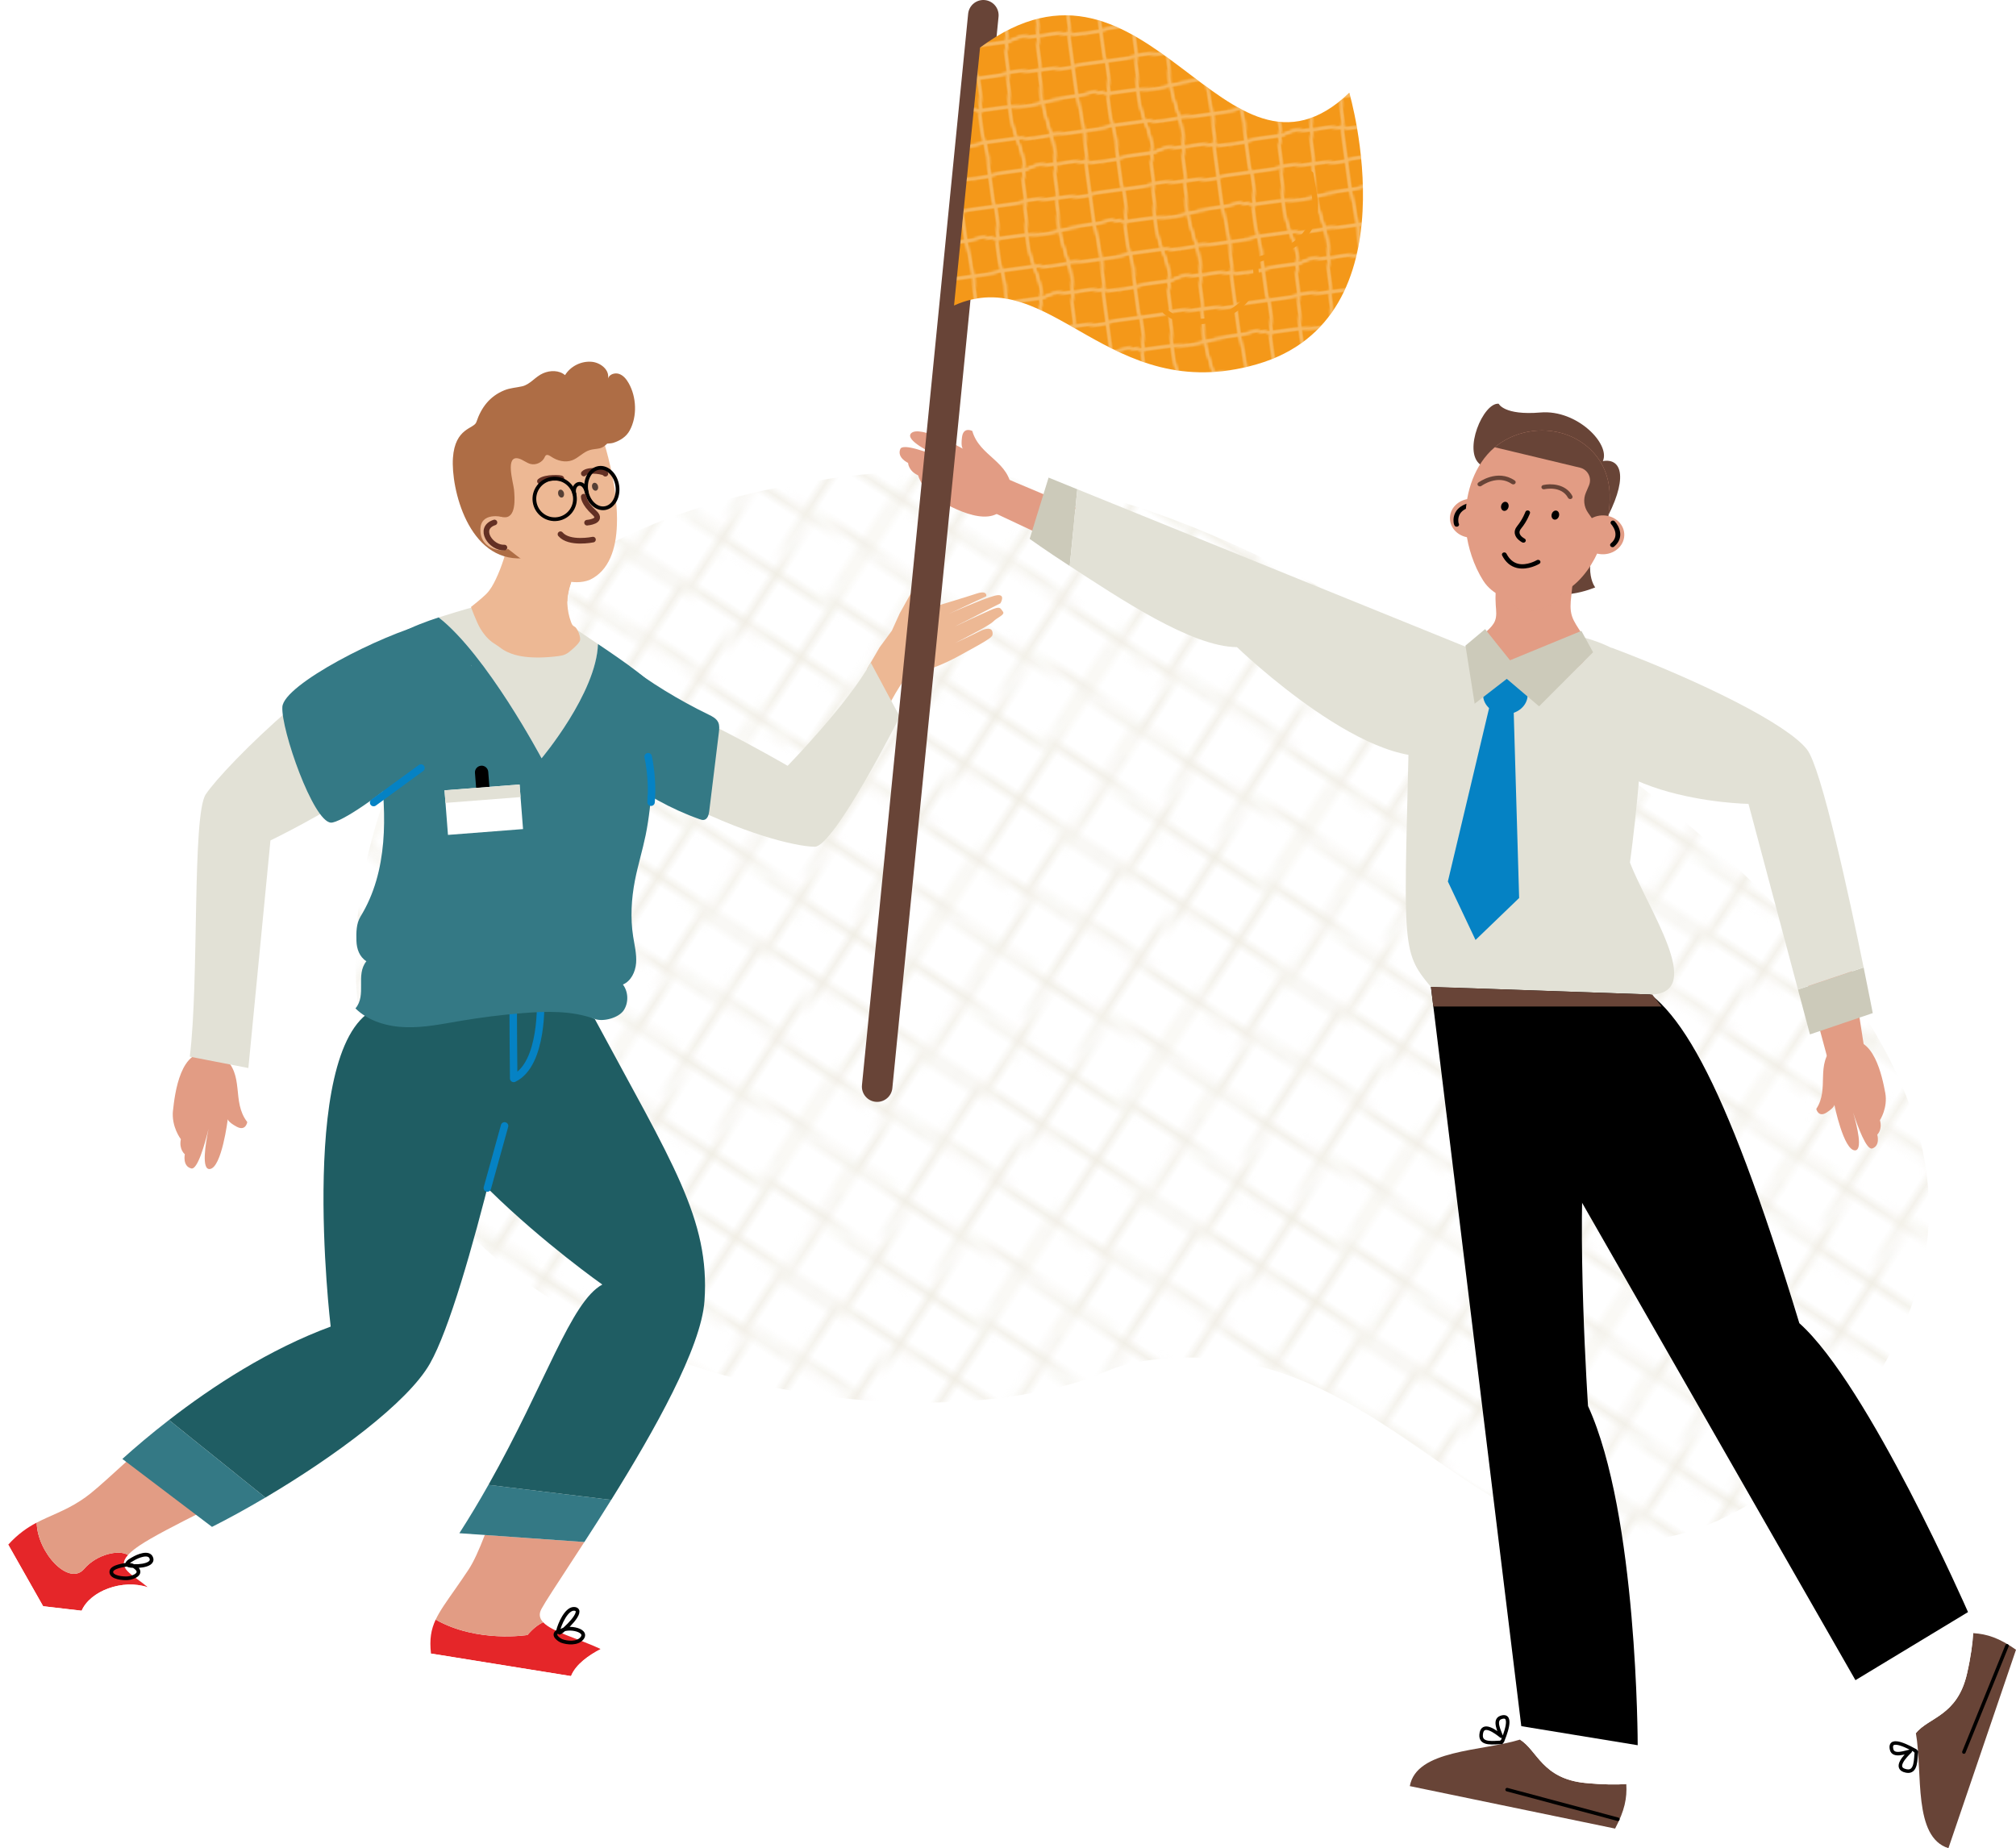 <?xml version="1.0" encoding="UTF-8"?><svg id="Laag_1" xmlns="http://www.w3.org/2000/svg" xmlns:xlink="http://www.w3.org/1999/xlink" viewBox="0 0 909.61 834"><defs><style>.cls-1,.cls-2,.cls-3,.cls-4,.cls-5,.cls-6,.cls-7,.cls-8,.cls-9,.cls-10,.cls-11{fill:none;}.cls-12{fill:#347985;}.cls-13,.cls-3,.cls-14,.cls-15,.cls-16,.cls-5{isolation:isolate;}.cls-13,.cls-3,.cls-15,.cls-5{mix-blend-mode:multiply;}.cls-13,.cls-17{fill:#edb894;}.cls-18,.cls-15{fill:#e29c84;}.cls-2{stroke:#eeebe1;stroke-width:.63px;}.cls-19{fill:#1f5d63;}.cls-20{fill:#e2e1d6;}.cls-3{stroke:#0582c4;stroke-width:3.37px;}.cls-3,.cls-4,.cls-5,.cls-6,.cls-7,.cls-8,.cls-9,.cls-10{stroke-linecap:round;}.cls-3,.cls-5,.cls-8,.cls-9{stroke-linejoin:round;}.cls-21{fill:#e52629;}.cls-22{fill:url(#SVGID_0000015225920285113906058);}.cls-23{fill:#684437;}.cls-15{opacity:.5;}.cls-4{stroke:#633024;stroke-width:2.53px;}.cls-4,.cls-7,.cls-10{stroke-miterlimit:10;}.cls-16{fill:url(#New_Pattern_Swatch_4);opacity:.31;}.cls-5{stroke:#f49819;stroke-width:2.43px;}.cls-24{clip-path:url(#clippath-1);}.cls-25{clip-path:url(#clippath-3);}.cls-26{clip-path:url(#clippath-4);}.cls-27{clip-path:url(#clippath-2);}.cls-28{clip-path:url(#clippath-5);}.cls-6{stroke-miterlimit:10;stroke-width:1.68px;}.cls-6,.cls-7,.cls-8,.cls-9{stroke:#000;}.cls-7,.cls-9{stroke-width:1.68px;}.cls-29{fill:#fff;}.cls-30{fill:#f49819;}.cls-8{stroke-width:1.59px;}.cls-31{fill:#ae6d45;}.cls-10{stroke:#684437;stroke-width:13.78px;}.cls-11{stroke:#fff;stroke-width:1.42px;}.cls-32{fill:#cccaba;}.cls-33{clip-path:url(#clippath);}.cls-34{fill:#553f35;}.cls-35{fill:#0582c4;}</style><clipPath id="clippath"><rect class="cls-1" x="16" y="-16.1" width="32.1" height="32.1"/></clipPath><clipPath id="clippath-1"><rect class="cls-1" x="-16" y="-16.1" width="32.1" height="32.1"/></clipPath><clipPath id="clippath-2"><rect class="cls-1" x="16" y="15.9" width="32.1" height="32.1"/></clipPath><clipPath id="clippath-3"><rect class="cls-1" x="-16" y="15.9" width="32.1" height="32.1"/></clipPath><pattern id="SVGID_0000015225920285113906058" x="0" y="0" width="32" height="32" patternTransform="translate(78.95 -9265.47) rotate(32.92) scale(3.68 -3.68)" patternUnits="userSpaceOnUse" viewBox="0 0 32 32"><rect class="cls-1" width="32" height="32"/><rect class="cls-1" x="0" width="32" height="32"/><g class="cls-33"><path class="cls-2" d="M28,15.9c0,4.8-1.1,9.1-.6,14,.4,3.6,1.4,7.1,1.3,10.8-.1,2.5-.7,5-.7,7.5M44,15.9v2.5c.8,3.3.4,7-.2,10.4-.6,3,.1,6.6.4,9.5.2,2,0,3.8-.1,5.8-.1,1.3,0,2.7,0,4M20,15.9c0,5.5-1.2,11-.7,16.5.3,3.1,1.4,6.1,1.5,9.2.1,2.2-.8,4.4-.8,6.6M36,15.9v8.8c0,3.9.6,7.8.7,11.6.1,3.7-.7,7.6-.7,11.2v.6M16.1-12.1h-2.5c-2.1,0-4.2-.1-6.4,0-2,0-4.1.5-6.1.4-1.2-.1-2.4-.3-3.7-.4-1.8-.1-3.6,0-5.4-.2-.9-.1-1.7-.2-2.6-.2-1.9,0-3.7.4-5.7.4M16.1,4h-4.4c-2.9.5-5.8.2-8.7.4-2.1.2-4.2-.4-6.3-.2-2,.1-4,.7-6.1.2-2.2-.5-4.4-.4-6.7-.4M16.1-4.1c-1.3,0-2.7.1-4,0-1.5-.1-3.2-1-4.7-.8-4.1.6-8.2.3-12.3.9-3.9.6-7.4-.1-11.3-.1M16.1,12c-3.2,0-6.3.9-9.5.5-2.7-.3-5.3-1.2-8.1-.9-2.4.3-4.4-.5-6.7-.4-1.1.1-2.2.7-3.3.7h-4.7M28-16.2c0,4.8-1.1,9.1-.6,14,.4,3.6,1.4,7.1,1.3,10.8-.1,2.5-.7,5-.7,7.5M44-16.2v2.5c.8,3.4.4,7.1-.2,10.4-.6,3,.1,6.6.4,9.5.2,2,0,3.8-.1,5.8-.1,1.3,0,2.7,0,4M20-16.2c0,5.5-1.2,11-.7,16.5.3,3.1,1.4,6.1,1.5,9.2.1,2.2-.8,4.4-.8,6.6M36-16.2V-7.4c0,3.9.6,7.8.7,11.6.1,3.7-.7,7.6-.7,11.2v.6M48.2-12.1h-2.5c-2.1,0-4.2-.1-6.4,0-2,0-4.1.5-6.1.4-1.2-.1-2.4-.3-3.7-.4-1.8-.1-3.6,0-5.4-.2-.9-.1-1.7-.2-2.6-.2-1.9,0-3.7.4-5.7.4M48.2,4h-4.4c-2.9.5-5.8.2-8.7.4-2.1.2-4.2-.4-6.3-.2-2,.1-4,.7-6.1.2-2.2-.5-4.4-.4-6.7-.4M48.2-4.1c-1.3,0-2.7.1-4,0-1.5-.1-3.2-1-4.7-.8-4.1.6-8.2.3-12.3.9-3.9.6-7.4-.1-11.3-.1M48.2,12c-3.2,0-6.3.9-9.5.5-2.7-.3-5.3-1.2-8.1-.9-2.4.3-4.4-.5-6.7-.4-1.1.1-2.2.7-3.3.7h-4.6"/></g><g class="cls-24"><path class="cls-2" d="M-4,15.9c0,4.8-1.1,9.1-.6,14,.4,3.6,1.4,7.1,1.3,10.8-.1,2.5-.7,5-.7,7.5M12,15.9v2.5c.8,3.3.4,7-.2,10.4-.6,3,.1,6.6.4,9.5.2,2,0,3.8-.1,5.8-.1,1.3,0,2.7,0,4M-12,15.9c0,5.5-1.2,11-.7,16.5.3,3.1,1.4,6.1,1.5,9.2.1,2.2-.8,4.4-.8,6.6M4,15.9v8.8c0,3.9.6,7.8.7,11.6.1,3.7-.7,7.6-.7,11.2v.6M-15.9-12.1h-2.5c-2.1,0-4.2-.1-6.4,0-2,0-4.1.5-6.1.4-1.2-.1-2.4-.3-3.7-.4-1.8-.1-3.6,0-5.4-.2-.8-.1-1.7-.2-2.5-.2-1.9.1-3.8.4-5.7.4M-15.9,4h-4.4c-2.9.5-5.8.2-8.7.4-2.1.2-4.2-.4-6.3-.2-2,.1-4,.7-6.1.2-2.3-.6-4.6-.4-6.8-.4M-15.9-4.1c-1.3,0-2.7.1-4,0-1.5-.1-3.2-1-4.7-.8-4.1.6-8.2.3-12.3.9-3.9.6-7.4-.1-11.3-.1M-15.9,12c-3.2,0-6.3.9-9.5.5-2.7-.3-5.3-1.2-8.1-.9-2.4.3-4.4-.5-6.7-.4-1.1.1-2.2.7-3.3.7h-4.7M-4-16.2c0,4.8-1.1,9.1-.6,14,.4,3.6,1.4,7.1,1.3,10.8-.1,2.5-.7,5-.7,7.5M12-16.2v2.5c.8,3.4.4,7.1-.2,10.4-.6,3,.1,6.6.4,9.5.2,2,0,3.8-.1,5.8-.1,1.3,0,2.7,0,4M-12-16.2c0,5.5-1.2,11-.7,16.5.3,3.1,1.4,6.1,1.5,9.2.1,2.2-.8,4.4-.8,6.6M4-16.2V-7.4c0,3.9.6,7.8.7,11.6.1,3.7-.7,7.6-.7,11.2v.6M16.2-12.1h-2.5c-2.1,0-4.2-.1-6.4,0-2,0-4.1.5-6.1.4C0-11.8-1.2-12-2.5-12.1c-1.8-.1-3.6,0-5.4-.2-.9-.1-1.7-.2-2.6-.2-1.9,0-3.7.4-5.7.4M16.2,4h-4.4c-2.9.5-5.8.2-8.7.4-2.1.2-4.2-.4-6.3-.2-2,.1-4,.7-6.1.2-2.2-.5-4.4-.4-6.7-.4M16.2-4.1c-1.3,0-2.7.1-4,0-1.5-.1-3.2-1-4.7-.8-4.1.6-8.2.3-12.3.9-3.9.6-7.4-.1-11.3-.1M16.2,12c-3.2,0-6.3.9-9.5.5-2.7-.3-5.3-1.2-8.1-.9-2.4.3-4.4-.5-6.7-.4-1.1.1-2.2.7-3.3.7h-4.6"/></g><g class="cls-27"><path class="cls-2" d="M28,47.9c0,4.8-1.1,9.1-.6,14,.4,3.6,1.4,7.1,1.3,10.8-.1,2.5-.7,5-.7,7.5M44,47.9v2.5c.8,3.3.4,7-.2,10.4-.6,3,.1,6.6.4,9.5.2,2,0,3.8-.1,5.8-.1,1.3,0,2.7,0,4M20,47.9c0,5.5-1.2,11-.7,16.5.3,3.1,1.4,6.1,1.5,9.2.1,2.2-.8,4.4-.8,6.6M36,47.9v8.8c0,3.9.6,7.8.7,11.6.1,3.7-.7,7.6-.7,11.2v.6M16.1,19.9h-2.5c-2.1,0-4.2-.1-6.4,0-2,0-4.1.5-6.1.4-1.2-.1-2.4-.3-3.7-.4-1.8-.1-3.6,0-5.4-.2-.9-.1-1.7-.2-2.6-.2-1.9,0-3.7.4-5.7.4M16.1,36h-4.4c-2.9.5-5.8.2-8.7.4-2.1.2-4.2-.4-6.3-.2-2,.1-4,.7-6.1.2-2.2-.5-4.4-.4-6.7-.4M16.1,27.9c-1.3,0-2.7.1-4,0-1.5-.1-3.2-1-4.7-.8-4.1.6-8.2.3-12.3.9-3.9.6-7.4-.1-11.3-.1M16.1,44c-3.2,0-6.3.9-9.5.5-2.7-.3-5.3-1.2-8.1-.9-2.4.3-4.4-.5-6.7-.4-1.1.1-2.2.7-3.3.7h-4.7M28,15.8c0,4.8-1.1,9.1-.6,14,.4,3.6,1.4,7.1,1.3,10.8-.1,2.5-.7,5-.7,7.5M44,15.8v2.5c.7,3.4.4,7.1-.3,10.4-.6,3,.1,6.6.4,9.5.2,2,0,3.8-.1,5.8-.1,1.3,0,2.7,0,4M20,15.8c0,5.5-1.2,11-.7,16.5.3,3.1,1.4,6.1,1.5,9.2.1,2.2-.8,4.4-.8,6.6M36,15.8v8.8c0,3.9.6,7.8.7,11.6.1,3.7-.7,7.6-.7,11.2v.6M48.2,19.9h-2.5c-2.1,0-4.2-.1-6.4,0-2,0-4.1.5-6.1.4-1.2-.1-2.4-.3-3.7-.4-1.8-.1-3.6,0-5.4-.2-.9-.1-1.7-.2-2.6-.2-1.9,0-3.7.4-5.7.4M48.2,36h-4.4c-2.9.5-5.8.2-8.7.4-2.1.2-4.2-.4-6.3-.2-2,.1-4,.7-6.1.2-2.2-.5-4.4-.4-6.7-.4M48.2,27.9c-1.3,0-2.7.1-4,0-1.5-.1-3.2-1-4.7-.8-4.1.6-8.2.3-12.3.9-3.9.6-7.4-.1-11.3-.1M48.2,44c-3.2,0-6.3.9-9.5.5-2.7-.3-5.3-1.2-8.1-.9-2.4.3-4.4-.5-6.7-.4-1.1.1-2.2.7-3.3.7h-4.6"/></g><g class="cls-25"><path class="cls-2" d="M-4,47.9c0,4.8-1.1,9.1-.6,14,.4,3.6,1.4,7.1,1.3,10.8-.1,2.5-.7,5-.7,7.5M12,47.9v2.5c.8,3.3.4,7-.2,10.4-.6,3,.1,6.6.4,9.5.2,2,0,3.8-.1,5.8-.1,1.3,0,2.7,0,4M-12,47.9c0,5.5-1.2,11-.7,16.5.3,3.1,1.4,6.1,1.5,9.2.1,2.2-.8,4.4-.8,6.6M4,47.9v8.8c0,3.9.6,7.8.7,11.6.1,3.7-.7,7.6-.7,11.2v.6M-15.9,19.9h-2.5c-2.1,0-4.2-.1-6.4,0-2,0-4.1.5-6.1.4-1.2-.1-2.4-.3-3.7-.4-1.8-.1-3.6,0-5.4-.2-.9-.1-1.7-.2-2.6-.2-1.9,0-3.7.4-5.7.4M-15.9,36h-4.4c-2.9.5-5.8.2-8.7.4-2.1.2-4.2-.4-6.3-.2-2,.1-4,.7-6.1.2-2.3-.6-4.6-.4-6.8-.4M-15.9,27.9c-1.3,0-2.7.1-4,0-1.5-.1-3.2-1-4.7-.8-4.1.6-8.2.3-12.3.9-3.9.6-7.4-.1-11.3-.1M-15.9,44c-3.2,0-6.3.9-9.5.5-2.7-.3-5.3-1.2-8.1-.9-2.4.3-4.4-.5-6.7-.4-1.1.1-2.2.7-3.3.7h-4.7M-4,15.8c0,4.8-1.1,9.1-.6,14,.4,3.6,1.4,7.1,1.3,10.8-.1,2.5-.7,5-.7,7.5M12,15.8v2.5c.7,3.4.4,7.1-.3,10.4-.6,3,.1,6.6.4,9.5.2,2,0,3.8-.1,5.8-.1,1.3,0,2.7,0,4M-12,15.8c0,5.5-1.2,11-.7,16.5.3,3.1,1.4,6.1,1.5,9.2.1,2.2-.8,4.4-.8,6.6M4,15.8v8.8c0,3.9.6,7.8.7,11.6.1,3.7-.7,7.6-.7,11.2v.6M16.2,19.9h-2.5c-2.1,0-4.2-.1-6.4,0-2,0-4.1.5-6.1.4-1.2-.1-2.4-.3-3.7-.4-1.8-.1-3.6,0-5.4-.2-.9-.1-1.7-.2-2.6-.2-1.9,0-3.7.4-5.7.4M16.2,36h-4.4c-2.9.5-5.8.2-8.7.4-2.1.2-4.2-.4-6.3-.2-2,.1-4,.7-6.1.2-2.2-.5-4.4-.4-6.7-.4M16.2,27.9c-1.3,0-2.7.1-4,0-1.5-.1-3.2-1-4.7-.8-4.1.6-8.2.3-12.3.9-3.9.6-7.4-.1-11.3-.1M16.2,44c-3.2,0-6.3.9-9.5.5-2.7-.3-5.3-1.2-8.1-.9-2.4.3-4.4-.5-6.7-.4-1.1.1-2.2.7-3.3.7h-4.6"/></g></pattern><clipPath id="clippath-4"><path class="cls-1" d="M261.61,289.3c-.85,1.43-2.08,2.54-3.3,3.63-1.01.89-2.04,1.81-3.23,2.35-1.01.47-2.11.65-3.18.8-2.78.37-5.58.57-8.38.62-.42,0-.86.02-1.3,0-4.51-.04-9.1-.54-13.22-2.45-1.28-.59-2.5-1.34-3.62-2.22-1.04-.81-2.15-1.4-3.21-2.18-2.22-1.62-3.99-3.79-5.41-6.15-1.83-3.07-4.26-9.79-4.26-9.79,0,0,4.84-3.81,6.85-5.82,1.9-1.89,3.23-4.34,4.36-6.72,2.73-5.7,4.55-11.87,6.12-17.98.47-1.81.9-3.63,1.3-5.44.04-.19.6-2.01.46-2.13,0,0,21.12,18.75,26.16,26.72-.3.92-.56,1.73-.76,2.42-.09.33-.17.62-.25.93-.05.21-.12.41-.14.62-.32,1.34-.55,2.64-.62,4.03-.04.63-.04,1.27,0,1.93.14,2.86.71,5.67,1.69,8.3.21.56.44,1.08.83,1.49.28.28.61.46.95.65.94.52,2.97,4.96,2.12,6.39h.03Z"/></clipPath><clipPath id="clippath-5"><path class="cls-1" d="M669.78,206.7c7.08-9.29,18.95-13.6,30.16-12.19,5.29.67,10.41,2.62,14.82,5.9,7.48,5.6,11.29,13.63,11.52,22.67.05,1.63,0,3.33-.11,5.06-1.06,15.7-8.73,34.82-24.54,40.9l-12.22,1.67c-8.03,1.1-16.08-2.27-20.16-8.65-4.36-6.83-6.97-15.35-7.71-22.08-1.25-11.3,1.05-23.9,8.24-33.3v.02Z"/></clipPath><pattern id="New_Pattern_Swatch_4" x="0" y="0" width="72" height="72" patternTransform="translate(-2921.65 -12819.64) rotate(-7.63) scale(.81 -.81)" patternUnits="userSpaceOnUse" viewBox="0 0 72 72"><rect class="cls-1" width="72" height="72"/><rect class="cls-1" width="72" height="72"/><path class="cls-11" d="M45-72.25v1.39c0,8.1,1.72,16.8,1.53,25.16-.2,8.73-1.58,17.39-1.57,26.14,0,6.6.04,13.2.04,19.81"/><path class="cls-11" d="M9-72.25c0,5.01,1.9,9.81,1.76,14.83-.19,6.97-2.8,13.65-3.41,20.6-1.08,12.42,1.65,24.68,1.65,37.07"/><path class="cls-11" d="M63-72.25c0,2.99-.16,6.02,0,9.01.22,4.47.79,8.51.29,13.06-.74,6.71-2.24,14.76-.91,21.43,1.5,7.54,2.26,15.82.63,23.39V.25"/><path class="cls-11" d="M27-72.25c0,5.68,1.53,11.22,1.67,16.89.2,8.19-1.98,16.14-2.93,24.21-1.29,10.91,1.26,20.65,1.26,31.4"/><path class="cls-11" d="M45-.25v1.39c0,8.1,1.72,16.8,1.53,25.16-.2,8.73-1.58,17.39-1.57,26.14,0,6.6.04,13.2.04,19.81"/><path class="cls-11" d="M9-.25c0,5.01,1.9,9.81,1.76,14.83-.19,6.97-2.8,13.65-3.41,20.6-1.08,12.42,1.65,24.68,1.65,37.07"/><path class="cls-11" d="M63-.25c0,2.99-.16,6.02,0,9.01.22,4.47.79,8.51.29,13.06-.74,6.71-2.24,14.76-.91,21.43,1.5,7.54,2.26,15.82.63,23.39v5.61"/><path class="cls-11" d="M27-.25c0,5.68,1.53,11.22,1.67,16.89.2,8.19-1.98,16.14-2.93,24.21-1.29,10.91,1.26,20.65,1.26,31.4"/><path class="cls-11" d="M45-72.25v1.39c0,8.1,1.72,16.8,1.53,25.16-.2,8.73-1.58,17.39-1.57,26.14,0,6.6.04,13.2.04,19.81"/><path class="cls-11" d="M9-72.25c0,5.01,1.9,9.81,1.76,14.83-.19,6.97-2.8,13.65-3.41,20.6-1.08,12.42,1.65,24.68,1.65,37.07"/><path class="cls-11" d="M63-72.25c0,2.99-.16,6.02,0,9.01.22,4.47.79,8.51.29,13.06-.74,6.71-2.24,14.76-.91,21.43,1.5,7.54,2.26,15.82.63,23.39V.25"/><path class="cls-11" d="M27-72.25c0,5.68,1.53,11.22,1.67,16.89.2,8.19-1.98,16.13-2.93,24.21-1.29,10.91,1.26,20.65,1.26,31.4"/><path class="cls-11" d="M71.75,9h10.37c2.63,0,4.92,1.49,7.49,1.66,5.22.34,9.6-1.64,15.09-.88,6.19.85,12.1-1.28,18.18-1.94,7.17-.78,14.21,1.15,21.36,1.15"/><path class="cls-11" d="M71.75,45c8.77,0,16.64-1.53,25.41-.22,9.06,1.35,18.45.66,27.58,1.93,3.41.47,7.11-1.48,10.58-1.71,2.95-.19,5.97,0,8.94,0"/><path class="cls-11" d="M71.75,27c5.02,0,10.08.33,15-.88,4.6-1.13,9.09.12,13.69.41,4.78.31,9.47-.83,14.24-.48,6.52.48,13.13-.28,19.59.95h9.98"/><path class="cls-11" d="M71.75,63c4.3,0,8.48.83,12.71.89,1.93.03,3.85-.21,5.77-.43,4.02-.46,8.07-.28,12.1-.43,2.77-.11,5.5-.59,8.27-.81,4.56-.37,9.11.74,13.67.82,4.77.08,9.53-.04,14.3-.04h5.69"/><path class="cls-11" d="M71.75,9h10.37c2.63,0,4.92,1.49,7.49,1.66,5.22.34,9.6-1.64,15.09-.88,6.19.85,12.1-1.28,18.18-1.94,7.17-.78,14.21,1.15,21.36,1.15"/><path class="cls-11" d="M71.75,45c8.77,0,16.64-1.53,25.41-.22,9.06,1.35,18.45.66,27.58,1.93,3.41.47,7.11-1.48,10.58-1.71,2.95-.19,5.97,0,8.94,0"/><path class="cls-11" d="M71.75,27c5.02,0,10.08.33,15-.88,4.6-1.13,9.09.12,13.69.41,4.78.31,9.47-.83,14.24-.48,6.52.48,13.13-.28,19.59.95h9.98"/><path class="cls-11" d="M71.75,63c4.3,0,8.48.83,12.71.89,1.93.03,3.85-.21,5.77-.43,4.02-.46,8.07-.28,12.1-.43,2.77-.11,5.5-.59,8.27-.81,4.56-.37,9.11.74,13.67.82,4.77.08,9.53-.04,14.3-.04h5.69"/><path class="cls-11" d="M-.25,9h10.37c2.63,0,4.92,1.49,7.49,1.66,5.22.34,9.6-1.64,15.09-.88,6.19.85,12.1-1.28,18.18-1.94,7.17-.78,14.21,1.15,21.36,1.15"/><path class="cls-11" d="M-.25,45c8.77,0,16.64-1.53,25.41-.22,9.06,1.35,18.45.66,27.58,1.93,3.41.47,7.11-1.48,10.58-1.71,2.95-.19,5.97,0,8.94,0"/><path class="cls-11" d="M-.25,27c5.02,0,10.08.33,15-.88,4.6-1.13,9.09.12,13.69.41,4.78.31,9.47-.83,14.24-.48,6.52.48,13.13-.28,19.59.95h9.98"/><path class="cls-11" d="M-.25,63c4.3,0,8.48.83,12.71.89,1.93.03,3.85-.21,5.77-.43,4.02-.46,8.07-.28,12.1-.43,2.77-.11,5.5-.59,8.27-.81,4.56-.37,9.11.74,13.67.82,4.77.08,9.53-.04,14.3-.04h5.69"/><path class="cls-11" d="M45,71.75v1.39c0,8.1,1.72,16.8,1.53,25.16-.2,8.73-1.58,17.39-1.57,26.14,0,6.6.04,13.2.04,19.81"/><path class="cls-11" d="M9,71.75c0,5.01,1.9,9.81,1.76,14.83-.19,6.97-2.8,13.65-3.41,20.6-1.08,12.42,1.65,24.68,1.65,37.07"/><path class="cls-11" d="M63,71.75c0,2.99-.16,6.02,0,9.01.22,4.47.79,8.51.29,13.06-.74,6.71-2.24,14.76-.91,21.43,1.5,7.54,2.26,15.82.63,23.39v5.61"/><path class="cls-11" d="M27,71.75c0,5.68,1.53,11.22,1.67,16.89.2,8.19-1.98,16.14-2.93,24.21-1.29,10.91,1.26,20.65,1.26,31.4"/><path class="cls-11" d="M71.75,9h10.37c2.63,0,4.92,1.49,7.49,1.66,5.22.34,9.6-1.64,15.09-.88,6.19.85,12.1-1.28,18.18-1.94,7.17-.78,14.21,1.15,21.36,1.15"/><path class="cls-11" d="M71.75,45c8.77,0,16.64-1.53,25.41-.22,9.06,1.35,18.45.66,27.58,1.93,3.41.47,7.11-1.48,10.58-1.71,2.95-.19,5.97,0,8.94,0"/><path class="cls-11" d="M71.75,27c5.02,0,10.08.33,15-.88,4.6-1.13,9.09.12,13.69.41,4.78.31,9.47-.83,14.24-.48,6.52.48,13.13-.28,19.59.95h9.98"/><path class="cls-11" d="M71.75,63c4.3,0,8.48.83,12.71.89,1.93.03,3.85-.21,5.77-.43,4.02-.46,8.07-.28,12.1-.43,2.77-.11,5.5-.59,8.27-.81,4.56-.37,9.11.74,13.67.82,4.77.08,9.53-.04,14.3-.04h5.69"/><path class="cls-11" d="M-.25,9h10.37c2.63,0,4.92,1.49,7.49,1.66,5.22.34,9.6-1.64,15.09-.88,6.19.85,12.1-1.28,18.18-1.94,7.17-.78,14.21,1.15,21.36,1.15"/><path class="cls-11" d="M-.25,45c8.77,0,16.64-1.53,25.41-.22,9.06,1.35,18.45.66,27.58,1.93,3.41.47,7.11-1.48,10.58-1.71,2.95-.19,5.97,0,8.94,0"/><path class="cls-11" d="M-.25,27c5.02,0,10.08.33,15-.88,4.6-1.13,9.09.12,13.69.41,4.78.31,9.47-.83,14.24-.48,6.52.48,13.13-.28,19.59.95h9.98"/><path class="cls-11" d="M-.25,63c4.3,0,8.48.83,12.71.89,1.93.03,3.85-.21,5.77-.43,4.02-.46,8.07-.28,12.1-.43,2.77-.11,5.5-.59,8.27-.81,4.56-.37,9.11.74,13.67.82,4.77.08,9.53-.04,14.3-.04h5.69"/><path class="cls-11" d="M45-.25v1.39c0,8.1,1.72,16.8,1.53,25.16-.2,8.73-1.58,17.39-1.57,26.14,0,6.6.04,13.2.04,19.81"/><path class="cls-11" d="M9-.25c0,5.01,1.9,9.81,1.76,14.83-.19,6.97-2.8,13.65-3.41,20.6-1.08,12.42,1.65,24.68,1.65,37.07"/><path class="cls-11" d="M63-.25c0,2.99-.16,6.02,0,9.01.22,4.47.79,8.51.29,13.06-.74,6.71-2.24,14.76-.91,21.43,1.5,7.54,2.26,15.82.63,23.39v5.61"/><path class="cls-11" d="M27-.25c0,5.68,1.53,11.22,1.67,16.89.2,8.19-1.98,16.13-2.93,24.21-1.29,10.91,1.26,20.65,1.26,31.4"/><path class="cls-11" d="M-72.25,9h10.37c2.63,0,4.92,1.49,7.49,1.66,5.22.34,9.6-1.64,15.09-.88,6.19.85,12.1-1.28,18.18-1.94,7.17-.78,14.21,1.15,21.36,1.15"/><path class="cls-11" d="M-72.25,45c8.77,0,16.64-1.53,25.41-.22,9.06,1.35,18.45.66,27.58,1.93,3.41.47,7.11-1.48,10.58-1.71,2.95-.19,5.97,0,8.94,0"/><path class="cls-11" d="M-72.25,27c5.02,0,10.08.33,15-.88,4.6-1.13,9.09.12,13.69.41,4.78.31,9.47-.83,14.24-.48,6.52.48,13.13-.28,19.59.95H.25"/><path class="cls-11" d="M-72.25,63c4.3,0,8.48.83,12.71.89,1.93.03,3.85-.21,5.77-.43,4.02-.46,8.07-.28,12.1-.43,2.77-.11,5.5-.59,8.27-.81,4.56-.37,9.11.74,13.67.82,4.77.08,9.53-.04,14.3-.04H.25"/><path class="cls-11" d="M45-72.25v1.39c0,8.1,1.72,16.8,1.53,25.16-.2,8.73-1.58,17.39-1.57,26.14,0,6.6.04,13.2.04,19.81"/><path class="cls-11" d="M9-72.25c0,5.01,1.9,9.81,1.76,14.83-.19,6.97-2.8,13.65-3.41,20.6-1.08,12.42,1.65,24.68,1.65,37.07"/><path class="cls-11" d="M63-72.25c0,2.99-.16,6.02,0,9.01.22,4.47.79,8.51.29,13.06-.74,6.71-2.24,14.76-.91,21.43,1.5,7.54,2.26,15.82.63,23.39V.25"/><path class="cls-11" d="M27-72.25c0,5.68,1.53,11.22,1.67,16.89.2,8.19-1.98,16.13-2.93,24.21-1.29,10.91,1.26,20.65,1.26,31.4"/><path class="cls-11" d="M-.25,9h10.37c2.63,0,4.92,1.49,7.49,1.66,5.22.34,9.6-1.64,15.09-.88,6.19.85,12.1-1.28,18.18-1.94,7.17-.78,14.21,1.15,21.36,1.15"/><path class="cls-11" d="M-.25,45c8.77,0,16.64-1.53,25.41-.22,9.06,1.35,18.45.66,27.58,1.93,3.41.47,7.11-1.48,10.58-1.71,2.95-.19,5.97,0,8.94,0"/><path class="cls-11" d="M-.25,27c5.02,0,10.08.33,15-.88,4.6-1.13,9.09.12,13.69.41,4.78.31,9.47-.83,14.24-.48,6.52.48,13.13-.28,19.59.95h9.98"/><path class="cls-11" d="M-.25,63c4.3,0,8.48.83,12.71.89,1.93.03,3.85-.21,5.77-.43,4.02-.46,8.07-.28,12.1-.43,2.77-.11,5.5-.59,8.27-.81,4.56-.37,9.11.74,13.67.82,4.77.08,9.53-.04,14.3-.04h5.69"/><path class="cls-11" d="M-72.25,9h10.37c2.63,0,4.92,1.49,7.49,1.66,5.22.34,9.6-1.64,15.09-.88,6.19.85,12.1-1.28,18.18-1.94,7.17-.78,14.21,1.15,21.36,1.15"/><path class="cls-11" d="M-72.25,45c8.77,0,16.64-1.53,25.41-.22,9.06,1.35,18.45.66,27.58,1.93,3.41.47,7.11-1.48,10.58-1.71,2.95-.19,5.97,0,8.94,0"/><path class="cls-11" d="M-72.25,27c5.02,0,10.08.33,15-.88,4.6-1.13,9.09.12,13.69.41,4.78.31,9.47-.83,14.24-.48,6.52.48,13.13-.28,19.59.95H.25"/><path class="cls-11" d="M-72.25,63c4.3,0,8.48.83,12.71.89,1.93.03,3.85-.21,5.77-.43,4.02-.46,8.07-.28,12.1-.43,2.77-.11,5.5-.59,8.27-.81,4.56-.37,9.11.74,13.67.82,4.77.08,9.53-.04,14.3-.04H.25"/><path class="cls-11" d="M-72.25,9h10.37c2.63,0,4.92,1.49,7.49,1.66,5.22.34,9.6-1.64,15.09-.88,6.19.85,12.1-1.28,18.18-1.94,7.17-.78,14.21,1.15,21.36,1.15"/><path class="cls-11" d="M-72.25,45c8.77,0,16.64-1.53,25.41-.22,9.06,1.35,18.45.66,27.58,1.93,3.41.47,7.11-1.48,10.58-1.71,2.95-.19,5.97,0,8.94,0"/><path class="cls-11" d="M-72.25,27c5.02,0,10.08.33,15-.88,4.6-1.13,9.09.12,13.69.41,4.78.31,9.47-.83,14.24-.48,6.52.48,13.13-.28,19.59.95H.25"/><path class="cls-11" d="M-72.25,63c4.3,0,8.48.83,12.71.89,1.93.03,3.85-.21,5.77-.43,4.02-.46,8.07-.28,12.1-.43,2.77-.11,5.5-.59,8.27-.81,4.56-.37,9.11.74,13.67.82,4.77.08,9.53-.04,14.3-.04H.25"/><path class="cls-11" d="M45,71.75v1.39c0,8.1,1.72,16.8,1.53,25.16-.2,8.73-1.58,17.39-1.57,26.14,0,6.6.04,13.2.04,19.81"/><path class="cls-11" d="M9,71.75c0,5.01,1.9,9.81,1.76,14.83-.19,6.97-2.8,13.65-3.41,20.6-1.08,12.42,1.65,24.68,1.65,37.07"/><path class="cls-11" d="M63,71.75c0,2.99-.16,6.02,0,9.01.22,4.47.79,8.51.29,13.06-.74,6.71-2.24,14.76-.91,21.43,1.5,7.54,2.26,15.82.63,23.39v5.61"/><path class="cls-11" d="M27,71.75c0,5.68,1.53,11.22,1.67,16.89.2,8.19-1.98,16.13-2.93,24.21-1.29,10.91,1.26,20.65,1.26,31.4"/><path class="cls-11" d="M45-.25v1.39c0,8.1,1.72,16.8,1.53,25.16-.2,8.73-1.58,17.39-1.57,26.14,0,6.6.04,13.2.04,19.81"/><path class="cls-11" d="M9-.25c0,5.01,1.9,9.81,1.76,14.83-.19,6.97-2.8,13.65-3.41,20.6-1.08,12.42,1.65,24.68,1.65,37.07"/><path class="cls-11" d="M63-.25c0,2.99-.16,6.02,0,9.01.22,4.47.79,8.51.29,13.06-.74,6.71-2.24,14.76-.91,21.43,1.5,7.54,2.26,15.82.63,23.39v5.61"/><path class="cls-11" d="M27-.25c0,5.68,1.53,11.22,1.67,16.89.2,8.19-1.98,16.13-2.93,24.21-1.29,10.91,1.26,20.65,1.26,31.4"/><path class="cls-11" d="M45,71.75v1.39c0,8.1,1.72,16.8,1.53,25.16-.2,8.73-1.58,17.39-1.57,26.14,0,6.6.04,13.2.04,19.81"/><path class="cls-11" d="M9,71.75c0,5.01,1.9,9.81,1.76,14.83-.19,6.97-2.8,13.65-3.41,20.6-1.08,12.42,1.65,24.68,1.65,37.07"/><path class="cls-11" d="M63,71.75c0,2.99-.16,6.02,0,9.01.22,4.47.79,8.51.29,13.06-.74,6.71-2.24,14.76-.91,21.43,1.5,7.54,2.26,15.82.63,23.39v5.61"/><path class="cls-11" d="M27,71.75c0,5.68,1.53,11.22,1.67,16.89.2,8.19-1.98,16.13-2.93,24.21-1.29,10.91,1.26,20.65,1.26,31.4"/></pattern></defs><path class="cls-22" d="M373.91,216.08c-33.1,5.06-131.76,19.98-183.61,107.42-4.69,7.83-49.5,86.01-19.84,168.68,42.3,118.2,205.2,157.54,304.56,134.49,25.01-5.82,23.58-10.37,44.53-13,98.3-12.3,142.61,85.86,218.9,81.79,59.2-3.12,118.4-66.75,129.79-127.03,26.74-141.53-209.64-269.61-250.33-291.68-63.85-34.58-142.88-76.02-244-60.69Z"/><g class="cls-14"><g id="Layer_2"><g id="illustraties"><path class="cls-21" d="M271.04,744.14c-10.25-4.78-21.9-7.71-25.97-12.07-2.17,1-4.55,2.79-7.07,5.74,0,0-22.65,3.7-41.42-6.94-2.12,4.52-2.84,8.9-2.12,15.32l63.19,10.18c2.1-5.33,8.07-9.44,13.39-12.21v-.02Z"/><path class="cls-29" d="M271.04,744.14c-5.33,2.76-11.29,6.89-13.39,12.21l-63.19-10.18c.26,2.31.7,4.86,1.33,7.8l92.95,11.84c.63-10.83-7.88-17.09-17.7-21.67h0Z"/><path class="cls-9" d="M251.74,736.16c.61-2.97,3.88-10.69,7.58-10.13,4.75.73-5.01,10.05-6.83,10.75,1.56-3.47,13.58-1.59,10.02,2.6-2.07,2.44-6.56,2.08-9.19,1.07-.47-.18-4.67-2.54-1.57-4.29Z"/><path class="cls-18" d="M249.19,718.1c3.62-5.62,8.68-13.29,14.47-22.24l-44.93-3.17c-2.54,6.63-4.99,12.08-7.36,15.67-2.12,3.2-4.05,5.97-5.78,8.46-4.09,5.84-7.11,10.01-9.01,14.05,18.78,10.64,41.42,6.94,41.42,6.94,2.52-2.95,4.9-4.74,7.07-5.74-1.6-1.7-2.06-3.62-.8-5.97.9-1.67,2.61-4.43,4.92-8h0Z"/><path class="cls-21" d="M36.85,726.86c3.84-8.91,18.36-14.43,29.87-10.58-6.99-5.88-14.4-8.56-8.97-14.58-3.98-2.53-14.02-.45-19.8,6.3-6.85,8-21.15-7.38-21.39-20.91-4.27,2.26-8.49,5.15-12.84,9.95l15.74,27.78,17.37,2.03h.02Z"/><path class="cls-29" d="M66.7,716.28c-11.51-3.84-26.04,1.68-29.87,10.58l-17.37-2.03-15.74-27.78c-1.23,1.36-2.47,2.84-3.72,4.53l13.02,29.11,63.04,7.74c1.12-11.25-3.99-17.65-9.36-22.16v.02Z"/><path class="cls-9" d="M57.28,706.04c.12-1.28,2.08-2.15,3.02-2.72,1.52-.91,7-3.43,8.01-.13,1.15,3.75-8.43,3.97-10.45,3.13,1.33-.32,2.4.22,3.43,1.07,3.28,2.67-.88,4.56-3.63,4.81-1.78.17-7.69-.21-7.43-3,.21-2.33,6.26-2.97,7.05-3.13v-.02Z"/><path class="cls-18" d="M58.67,658.09c-7.42,6.71-13.42,12.31-17.76,15.79-1.57,1.27-3.13,2.37-4.64,3.35-7.09,4.62-13.46,6.59-19.71,9.87.24,13.53,14.53,28.91,21.39,20.91,5.78-6.75,15.82-8.83,19.8-6.3.93-1.04,2.23-2.17,3.99-3.43.37-.27.79-.55,1.2-.84,5.78-3.88,16.29-9.27,28.97-15.66l-33.24-23.7v.02Z"/><path class="cls-12" d="M55.21,658.36l40.44,30.66c7.58-3.81,15.77-8.32,24.09-13.24l-43.5-34.99c-8.03,6.23-15.15,12.26-21.04,17.58v-.02Z"/><path class="cls-19" d="M171.97,454.31c-38.69,10.99-22.77,144.33-22.77,144.33-27.57,10.18-53.13,26.78-72.95,42.15l43.5,34.99c31.17-18.43,64.23-42.88,74.2-60.39,17.43-30.56,42.85-151.58,42.85-151.58,0,0-26.17-20.49-64.85-9.49h.02Z"/><path class="cls-12" d="M207.27,691.88l56.39,3.98c3.8-5.87,7.92-12.29,12.11-19.02l-55.39-6.78c-3.99,7.08-8.34,14.38-13.11,21.81Z"/><path class="cls-19" d="M268.37,459.84s-68.39-38.17-85.26,3.71c-16.87,41.87,88.65,116.12,88.65,116.12-14.22,7.68-25.51,44.55-51.38,90.4l55.39,6.78c19.39-31.1,40.63-68.77,42.09-89.81,2.56-36.91-14.77-62.52-49.49-127.2h0Z"/><line class="cls-3" x1="219.89" y1="536.11" x2="227.66" y2="508.08"/><path class="cls-3" d="M231.62,451.79c-.18,1.42.15,34.86.15,34.86,13.57-6.43,12.12-35.81,12.12-35.81"/><path class="cls-17" d="M415.27,274.69s3.27-10.29,2.84-11.69c-.45-1.4.09-2.69-1.29-2.32-1.39.39-5.25,5.93-6.67,8.54-1.4,2.61-4.17,7.49-4.17,7.49l-3.58,7.91-5.49,7.45-5.68,9.75,7.02,21.89s7.34-14.96,10.59-17.61c3.24-2.65,10.6-2.92,23.68-10.03s15.12-8.47,15.3-9.6.23-4.61-6.09-1.45c-6.31,3.16-10.79,5.13-10.79,5.13,0,0,14.96-7.46,17.13-9.61,2.16-2.16,5.64-3.11,4.39-4.63s-.91-2.63-5.91-.44c-5,2.21-15.59,7.19-15.59,7.19l20.43-10.42s2.93-4.86-2.63-3.41c-5.55,1.46-20.73,8.21-20.73,8.21l16.98-7.97s.69-2.89-4.4-1.2-18.53,5.73-18.53,5.73c0,0-6.82,1.09-6.82,1.09Z"/><path class="cls-20" d="M392.88,299c-10.12,18.46-37.5,46.58-37.5,46.58,0,0-53.95-31.49-76.98-35.45-23.01-3.96-4.41,33.99,25.81,49.98s54.56,21.86,63.32,22c8.76.15,38.44-58.71,38.44-58.71,0,0-13.08-24.39-13.08-24.39Z"/><path class="cls-12" d="M271.58,329.53l9.84-30.6c11.9,9.08,24.73,16.95,38.21,23.49,1.74.84,3.62,1.8,4.43,3.54.65,1.4.47,3.04.29,4.57-1.45,11.82-2.89,23.66-4.34,35.47-.19,1.64-.73,3.65-2.36,3.98-.68.14-1.38-.1-2.04-.33-12.84-4.53-24.82-11.33-35.77-19.44-3.35-2.49-6.71-5.21-8.68-8.89-1.98-3.68-2.24-8.58.4-11.81h.02Z"/><path class="cls-20" d="M244.37,342.2s24.73-29.4,25.44-51.57c-5.85-3.94-10.9-7.26-13.1-9.03-3.42-2.76-7.04-5.43-11.26-6.69-4.06-1.2-8.39-1-12.63-.79-3.87.2-7.74.38-11.61.58-.69.04-1.54.2-1.69.87s-2.86.42-3.19-.17c-.94-1.65-3.38-1.33-5.2-.78-3.73,1.12-8.36,2.44-13.19,4.01,21.65,16.88,46.44,63.58,46.44,63.58h-.02Z"/><path class="cls-12" d="M298.45,314.06c-2-5.28-16.94-15.58-28.65-23.44-.71,22.17-25.44,51.57-25.44,51.57,0,0-24.79-46.71-46.44-63.58-11.25,3.69-23.64,8.86-28.41,16.55-10.51,16.88,18.37,77.4-6.87,118.48-1.93,3.16-1.92,7.21-1.82,10.9s1.37,7.24,4.5,9.23c-5.01,6.2.25,15.23-4.94,21.28,5.89,5.81,14.44,8.24,22.72,8.49,8.28.25,16.46-1.46,24.61-2.84,9.27-1.58,18.62-2.75,27.99-3.51,10.98-.89,22.33-1.18,32.66,2.63,3.86,1.42,10.86-.52,13.09-3.96,2.25-3.45,2.08-8.29-.39-11.58,3.68-1.57,5.65-5.76,5.95-9.74.3-3.99-.72-7.95-1.33-11.91-1.31-8.4-.81-17,.8-25.33,1.34-6.86,3.42-13.56,4.83-20.41,1.58-7.71,2.31-15.57,3.01-23.41,1.01-11.13,9.12-26.18,4.1-39.44h.02Z"/><path class="cls-17" d="M261.61,289.3c-.85,1.43-2.08,2.54-3.3,3.63-1.01.89-2.04,1.81-3.23,2.35-1.01.47-2.11.65-3.18.8-2.78.37-5.58.57-8.38.62-.42,0-.86.02-1.3,0-4.51-.04-9.1-.54-13.22-2.45-1.28-.59-2.5-1.34-3.62-2.22-1.04-.81-2.15-1.4-3.21-2.18-2.22-1.62-3.99-3.79-5.41-6.15-1.83-3.07-4.26-9.79-4.26-9.79,0,0,4.84-3.8,6.85-5.82,1.9-1.89,3.23-4.34,4.36-6.72,2.73-5.7,4.55-11.87,6.12-17.98.47-1.81.9-3.63,1.3-5.44.04-.19.6-2.01.46-2.13,0,0,21.12,18.75,26.16,26.72-.3.92-.56,1.73-.76,2.42-.09.33-.17.62-.25.93-.05.21-.12.41-.14.62-.32,1.34-.55,2.64-.62,4.03-.04.63-.04,1.27,0,1.93.14,2.86.71,5.67,1.69,8.3.21.56.44,1.08.83,1.49.28.28.61.46.95.65.94.52,2.97,4.96,2.12,6.39"/><g class="cls-26"><ellipse class="cls-13" cx="254.91" cy="249.74" rx="20.55" ry="21.66" transform="translate(-18.56 20.48) rotate(-4.44)"/></g><path class="cls-31" d="M234.02,226.47s1.83.94,4.15,5.18c.39-8.41,1.01-20.27.72-24.23,8.18-.99,25.19-3.39,27.95-6.38.86-.93,8.08-.63,9.79-1.18,3.1-.98,5.91-2.69,7.49-5.62,3.47-6.38,3.07-15.12-.46-21.33-1-1.76-2.35-3.48-4.28-4.16-1.91-.68-4.43.11-5.06,2.03.78-3.84-3.34-7.14-7.26-7.51-4.73-.46-9.63,1.96-12.12,6.01-2.64-2.26-6.66-2.24-9.85-.86-3.61,1.55-5.86,5.07-9.47,5.9-2.77.64-5.42.71-8.1,1.81-6.58,2.71-10.38,7.75-12.59,14.34-1.04,3.12-9.63,2.44-10.57,16.19-.94,13.74,6.96,46.79,31.44,45.28,6.83-.85,11.31-7.35,11.31-7.35l-7.29-6.04-5.8-12.1h0Z"/><path class="cls-17" d="M274.42,206.41c.34,1.34.69,2.8,1.05,4.41.54,2.37,1.05,4.99,1.5,7.76.09.53.2,1.1.28,1.67.51,3.51.91,7.21,1.07,10.93.08,1.87.11,3.76.03,5.62-.36,10.76-3.43,20.71-12.31,24.89-14.58,5.66-36.24-13.76-36.85-14.02-1.81,1.48-12.4.91-12.44-8.58-.04-8.38,10.18-5.77,10.18-5.77-1.69-4.53-5.34-20.28-5.34-20.28l19.23-19.11,31.45,4.97s.99,2.91,2.15,7.52"/><path class="cls-4" d="M267.55,243.5s-10.72,2.22-14.67-2.43"/><path class="cls-31" d="M275.72,197.48c-1.02,2.11-2.81,4.27-5.15,4.83-1.53.36-3.12.34-4.6.83-2.87.92-4.93,3.47-7.74,4.54-3.15,1.19-6.82.28-9.61-1.65-.73-.5-1.74-1.06-2.39-.49-.24.2-.35.52-.48.8-1.05,2.31-3.89,3.66-6.35,3.04-1.88-.48-3.39-1.9-5.24-2.43-6.51-1.83-2.5,10.94-2.22,14.09.31,3.57,1.14,13.36-5.01,12.32-8.95-1.52-11.05-15.71-11.05-15.71,0,0,.18-11.57.16-12.8-.03-1.25,10.94-13.18,10.94-13.18l13.35-5.6,11.03-2.61,23.32,12.94s1.21.77,1.05,1.12"/><path class="cls-34" d="M254.43,222.39c.26.98-.09,1.92-.8,2.11-.71.19-1.5-.42-1.76-1.4s.09-1.92.8-2.11c.71-.19,1.5.44,1.76,1.4"/><path class="cls-34" d="M269.81,219.27c.26.98-.1,1.92-.83,2.13-.73.19-1.54-.42-1.8-1.4s.1-1.92.83-2.11c.73-.19,1.54.42,1.8,1.4"/><path class="cls-4" d="M253.29,215.97c.36-.4-7.25-.89-9.67,1.21"/><path class="cls-4" d="M273.15,213.77c.09-.85-7.6-2.35-9.74-.09"/><path class="cls-4" d="M223.1,235.77c-7.79,2.56-1.61,11.68,4.49,11.32"/><path class="cls-18" d="M78.06,501.12c.8-7.38,3.3-29.08,16.99-25.7l5.6,1.39c10.05,8.22,3.62,20.14,10.92,29.53,0,0-.66,4.34-4.82,2.08-4.15-2.26-3.97-3.44-3.97-3.44,0,0-2.71,22.1-8.15,22.56-3.79.33-1.98-11.15-.53-18.14-1.72,7.04-4.98,18.58-7.8,17.87-4.05-1-2.91-6.41-2.91-6.41,0,0-2.75-2.12-1.79-6.79,0,0-4.35-5.57-3.56-12.97l.02.02Z"/><path class="cls-20" d="M92.83,358.47c8.59-12.95,61.5-65.44,94.74-74.76l25.15,16.7c2.66,34.22-90.69,78.84-90.69,78.84l-9.97,102.71-26.43-5.13c4.26-34.17,1-109.02,7.2-118.37v.02Z"/><path class="cls-12" d="M192.79,281.27c-20.46,5.02-64.76,27.56-65.39,37.73-.63,10.17,13.85,51.73,21.89,52.22,8.05.49,74.37-48.87,63.44-70.81s-19.95-19.15-19.95-19.15Z"/><line class="cls-3" x1="168.58" y1="362.17" x2="189.94" y2="346.58"/><path class="cls-3" d="M292.44,341.46c1.29,5.96,1.94,14.36,1.31,20.54.1-.9.1-1.75.08-2.68"/><ellipse class="cls-6" cx="250.26" cy="225.13" rx="9.16" ry="9.18" transform="translate(-29.61 38.09) rotate(-8.22)"/><ellipse class="cls-6" cx="271.53" cy="220.24" rx="7.06" ry="9.18" transform="translate(-28.69 41.08) rotate(-8.22)"/><path class="cls-7" d="M259.17,222.95c-1.23-4.8,4.11-7.06,5.53-.8"/><path class="cls-4" d="M263.36,224.13s-.1,2.81,4.8,7.25c4.27,3.89-3.28,4.49-3.28,4.49"/><rect class="cls-29" x="201.28" y="355.3" width="33.97" height="20.18" transform="translate(-27.62 17.99) rotate(-4.44)"/><path d="M217.07,345.53h0c1.65-.13,3.09,1.11,3.22,2.76l.53,6.78-5.99.47-.53-6.78c-.13-1.65,1.11-3.09,2.76-3.22h.02Z"/><rect class="cls-20" x="200.72" y="355.33" width="33.97" height="5.69" transform="translate(-27.07 17.92) rotate(-4.44)"/></g></g></g><g class="cls-14"><g id="Layer_2-2"><g id="illustraties-2"><path class="cls-18" d="M422.76,225.24c-6.56-3.79-8.52-10.75-8.52-10.75-4.43-2.03-4.51-5.59-4.51-5.59,0,0-5.14-2.33-3.52-6.27,1.13-2.75,12.6,1.52,19.43,4.36-6.63-3.03-17.16-8.44-14.62-11.38,3.67-4.21,23.49,6.9,23.49,6.9,0,0-1.1-.56-.44-5.33.65-4.78,4.62-2.71,4.62-2.71,3.32,11.68,17.02,13.57,17.73,26.81l-2.24,5.44c-5.48,13.33-24.86,2.3-31.41-1.49Z"/><path class="cls-18" d="M453.27,215.51l-11.08,12.9,34.49,16.19,8.86-15.48s-31.55-13.02-32.25-13.6l-.02-.02Z"/><path class="cls-32" d="M473.12,215.51l-8.54,27.67s7.25,5.21,18.08,12.24l3.41-34.63-12.95-5.27Z"/><path class="cls-20" d="M665.03,293.36l-178.96-72.58-3.41,34.63c22.25,14.43,54.87,36.49,75.47,36.62,0,0,62.68,60.63,94.69,47.35,32.01-13.29,12.19-46,12.19-46l.02-.02Z"/><path class="cls-23" d="M715.37,804.59c-19.62-1.92-21.74-14.82-29.57-19.57-17.49,5.35-46.7,4.44-49.7,20.98l92.63,19.17c4.32-8.16,5.43-13.76,5.05-20.09-4.36.3-10.36.3-18.41-.49h0Z"/><path class="cls-29" d="M715.37,804.59c8.05.78,14.03.79,18.41.49-.48-7.6-3.13-16.25-5.05-31.62l-30.25-4.1c1.87,8.76-3.94,12.98-12.68,15.67,7.84,4.75,9.95,17.67,29.57,19.57v-.02Z"/><line class="cls-8" x1="680" y1="807.59" x2="729.97" y2="820.96"/><path class="cls-8" d="M677.89,785.77c.68-1.78,5.43-12.9-.73-10.73-3.38,1.21-.46,6.43.17,8.43-2.17-1.73-8.65-6.83-9.06-.6-.32,4.71,6,3.36,9.19,3.43-.21-.1-.3-.24.41-.54l.02.02Z"/><path class="cls-23" d="M887.52,755.17c-4.33,19.24-17.4,19.75-23.08,26.94,3.14,18.01-1.36,46.89,14.68,51.9l30.49-89.55c-7.56-5.3-12.98-7.09-19.32-7.49-.24,4.36-.98,10.32-2.76,18.21h-.02Z"/><path class="cls-29" d="M887.52,755.17c1.78-7.89,2.52-13.82,2.76-18.21-7.6-.48-16.52,1.1-29-39.39l-32.54-.98c5.92,39.71,31.46,76.06,35.7,85.52,5.68-7.19,18.76-7.7,23.08-26.94Z"/><line class="cls-8" x1="886.1" y1="790.63" x2="905.55" y2="742.69"/><path class="cls-8" d="M864.2,790.02c-1.68-.89-12.14-6.98-10.73-.6.78,3.51,6.32,1.24,8.4.86-1.98,1.95-7.84,7.73-1.71,8.9,4.63.89,4.08-5.54,4.54-8.7-.11.19-.27.27-.49-.48v.02Z"/><path class="cls-23" d="M723.21,208.04c3.48-7.65-11.65-23.3-28.14-21.9-16.49,1.4-18.87-3.95-18.87-3.95-6.97-.67-16.24,21.38-8.36,27.41l25.52,53.68c7.51,9.97,26.4,1.78,26.4,1.78,0,0-7.25-8.71,3.92-28.76,11.17-20.06,8.36-29.7-.44-28.24l-.02-.02Z"/><path d="M702.48,447.02s17.09,25.24,12.87,66.06,1.16,121.41,1.16,121.41c22.41,48.89,22.41,153.06,22.41,153.06l-52.52-8.6-40.76-333.6,56.84,1.68h0Z"/><path d="M811.85,597.1c-34.55-113.58-56.47-148.9-79.6-154.66l-73.79,3.62,178.71,312.14,50.79-30.73s-44.98-102.65-76.11-130.37h0Z"/><path class="cls-20" d="M687.45,283.89c20.41.14,51.2,7.49,52.9,23.63,2.79,26.49-4.92,81.69-4.92,81.69,8.09,21.16,33.93,58.16,10.06,59.6l-99.87-3.46c-14-16.73-12.11-17.46-9.52-129.58.52-22.62,51.35-31.87,51.35-31.87v-.02Z"/><path class="cls-18" d="M667.18,288.84c1.98-3.1,5.95-5.27,7.32-8.59.9-2.22.56-4.7.38-7.09-.59-8.35,1.11-16.48,2.83-24.54l32.84,5.05c-.54,5.16-1.08,10.33-1.62,15.49-.32,2.95-.62,5.97.37,8.95,1.7,5.13,7.06,9.81,7.21,14.97.11,4.3-3.63,7.92-8.4,9.94-4.76,2-10.46,2.67-16.06,3.22-4.62.46-9.46.86-14.11-.33-4.49-1.16-8.46-3.83-10.51-7.08-2.05-3.25-2.14-7.02-.24-9.98h0Z"/><ellipse class="cls-15" cx="694.61" cy="263.27" rx="15.03" ry="10.59" transform="translate(-9.78 499.13) rotate(-39.27)"/><path class="cls-18" d="M673.45,235.05c-.73,4.81-5.62,8.14-10.9,7.48s-8.98-5.09-8.25-9.9c.73-4.81,5.63-8.14,10.92-7.48s8.98,5.09,8.24,9.9"/><path d="M657.07,237.67c-.11,0-.21-.03-.3-.08-1.16-.49-.95-3.33-.94-3.46.16-2,1.25-5.57,6.71-7.05.57-.16,1.17.14,1.35.67s-.16,1.06-.73,1.22c-2.22.6-3.76,1.67-4.56,3.16-.92,1.73-.62,3.56-.46,4.03.29.38.24.9-.14,1.25-.24.21-.59.3-.92.27"/><path class="cls-18" d="M669.78,206.7c7.08-9.29,18.95-13.6,30.16-12.19,5.29.67,10.41,2.62,14.82,5.9,7.48,5.6,11.29,13.63,11.52,22.67.05,1.63,0,3.33-.11,5.06-1.06,15.7-8.73,34.82-24.54,40.9l-12.22,1.67c-8.03,1.1-16.08-2.27-20.16-8.65-4.36-6.83-6.97-15.35-7.71-22.08-1.25-11.3,1.05-23.9,8.24-33.3v.02Z"/><g class="cls-28"><path class="cls-23" d="M669,200.53l43.9,10.52c3.54.84,5.46,4.67,4.03,8.02l-1.38,3.24c-1.27,2.95-.92,6.35.92,9l6.71,9.63,18.65-26.28-22.7-37.09h-37.47l-12.67,22.97Z"/></g><path class="cls-18" d="M732.78,242.56c-.73,4.81-5.62,8.14-10.9,7.48s-8.98-5.09-8.24-9.9c.73-4.81,5.62-8.14,10.9-7.48,5.29.67,8.98,5.09,8.24,9.9"/><path d="M687.21,244.86c-.13-.02-.27-.06-.4-.11-.63-.35-2.79-1.6-3.29-3.71-.29-1.25.08-2.51,1.08-3.73,2.49-3.05,3.63-6.29,3.65-6.3.17-.52.78-.81,1.35-.63.57.16.89.7.71,1.22-.05.14-1.25,3.57-3.97,6.89-.63.76-.86,1.48-.7,2.16.32,1.37,2.05,2.3,2.25,2.4.51.27.7.86.4,1.33-.22.37-.65.54-1.08.49"/><path d="M680.64,228.78c-.24,1.13-1.17,1.9-2.1,1.75-.92-.16-1.48-1.21-1.24-2.32s1.17-1.9,2.1-1.75,1.48,1.21,1.24,2.32"/><path d="M703.43,232.73c-.24,1.13-1.17,1.9-2.1,1.75s-1.48-1.21-1.24-2.32,1.17-1.9,2.1-1.75,1.48,1.21,1.24,2.32"/><path class="cls-23" d="M708.33,225.21c-.33-.05-.65-.24-.83-.54-3.02-5.57-10.35-3.97-10.67-3.89-.59.13-1.17-.19-1.32-.71s.21-1.05.78-1.19c3.22-.75,10.11-.68,13.14,4.92.25.49.05,1.08-.49,1.32-.21.1-.41.11-.62.1"/><path d="M727.4,246.91c-.24-.03-.48-.13-.65-.32-.4-.4-.37-1.02.06-1.38,4.54-3.78.3-8.51.11-8.7-.38-.41-.32-1.03.13-1.38.46-.35,1.13-.29,1.52.13,2.02,2.17,4.56,7.36-.3,11.41-.24.21-.57.29-.87.25"/><path class="cls-23" d="M667.57,219.46c-.25-.03-.51-.14-.68-.33-.38-.41-.32-1.05.14-1.38.08-.06,8.57-6.33,16.41-.92.48.32.57.94.21,1.37s-1.05.51-1.52.19c-6.48-4.48-13.63.83-13.71.87-.25.19-.56.25-.84.22"/><path d="M684.6,256.33c4.92,1.08,9.76-1.79,9.97-1.92.49-.29.63-.9.3-1.35-.33-.44-1-.57-1.49-.27-.05.03-4.43,2.63-8.51,1.59-2.17-.57-3.9-2.1-5.16-4.54-.25-.49-.89-.7-1.43-.48s-.78.81-.52,1.3c1.52,3,3.73,4.89,6.54,5.6.1.03.21.05.32.08"/><ellipse class="cls-35" cx="679.21" cy="313.59" rx="10.05" ry="8.71"/><polygon class="cls-35" points="682.92 319.32 685.43 405.23 665.75 424.17 653.27 397.79 672.51 316.87 682.92 319.32"/><path class="cls-32" d="M670.08,283.89c.03.14,11.24,14.06,11.24,14.06l32.2-13.25,5.27,9.63-24.36,24.41-14.57-12.4-14.51,11.22-4.13-26.24,8.86-7.43v-.02Z"/><polygon class="cls-18" points="835.18 434.6 813.53 436.58 825.5 481.04 841.69 476.47 835.18 434.6"/><path class="cls-18" d="M850.6,493.08c-1.29-6.87-5.22-27.08-17.84-22.9l-5.16,1.71c-8.84,8.46-1.94,19.19-8.11,28.54,0,0,.94,4.03,4.68,1.6,3.73-2.43,3.48-3.52,3.48-3.52,0,0,4.16,20.57,9.3,20.6,3.59.03,1.05-10.62-.83-17.08,2.13,6.49,6.03,17.09,8.63,16.22,3.73-1.24,2.27-6.24,2.27-6.24,0,0,2.43-2.19,1.19-6.51,0,0,3.68-5.56,2.4-12.44l-.02.02Z"/><path class="cls-32" d="M844.98,457.17s-1.6-8.33-4.11-20.59l-29.63,9.97,5.4,20.24,28.36-9.62h-.02Z"/><path class="cls-20" d="M815.3,338.2c-9.02-11.54-47.74-30.7-88.11-45.9l-17.78,22.03c.06,47.2,79.5,48.43,79.5,48.43l22.32,83.77,29.63-9.97c-6.49-31.79-19.06-90.04-25.57-98.38v.02Z"/><polygon class="cls-23" points="645.62 445.34 646.7 454.2 749.68 454.2 745.49 448.8 645.62 445.34"/></g></g></g><g class="cls-14"><g id="Layer_2-3"><g id="illustraties-3"><line class="cls-10" x1="395.77" y1="490.35" x2="443.68" y2="6.89"/><path class="cls-30" d="M442.2,21.47c76.32-56.7,110.17,74.19,166.6,20.4,0,0,29.87,101.89-41.78,122.53-67.03,19.31-92.83-46.08-136.56-26.54l11.74-116.39Z"/><path class="cls-16" d="M442.2,21.47c76.32-56.7,110.17,74.19,166.6,20.4,0,0,29.87,101.89-41.78,122.53-67.03,19.31-92.83-46.08-136.56-26.54l11.74-116.39Z"/><path class="cls-5" d="M591.41,78.47c1.57,10.53,4.94,18.43-2.77,27.58-6.32,7.49-14.45,8.51-22.88,11.85,6.99,20.28-24.84,35.25-39.99,22.67"/></g></g></g></svg>